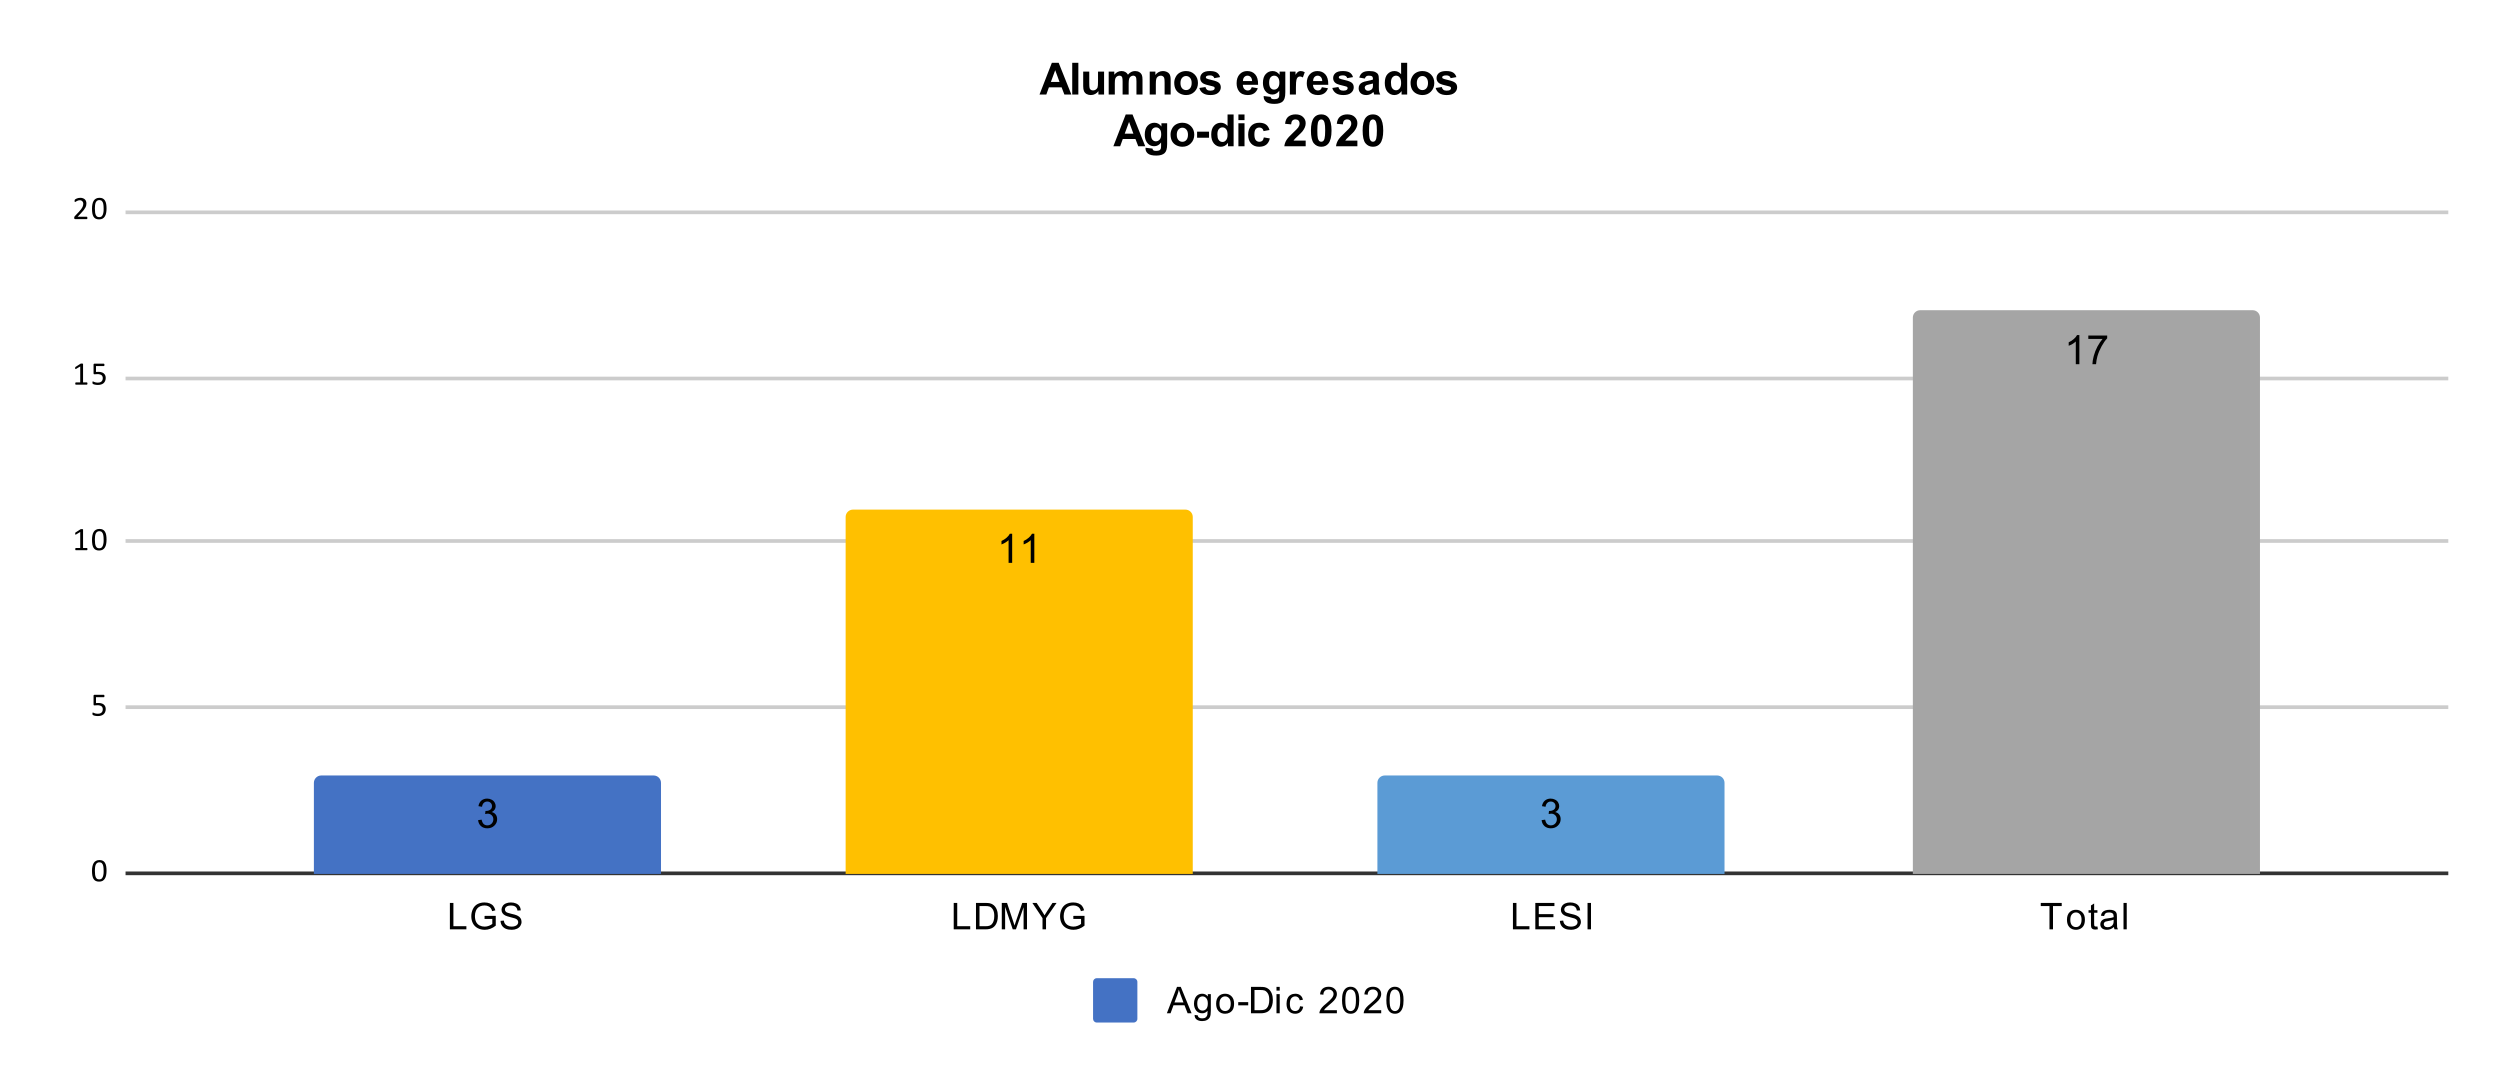<svg version="1.1" viewBox="0.0 0.0 677.0 292.0" fill="none" stroke="none" stroke-linecap="square" stroke-miterlimit="10" width="677" height="292" xmlns:xlink="http://www.w3.org/1999/xlink" xmlns="http://www.w3.org/2000/svg"><path fill="#ffffff" d="M0 0L677.0 0L677.0 292.0L0 292.0L0 0Z" fill-rule="nonzero"/><path stroke="#333333" stroke-width="1.0" stroke-linecap="butt" d="M34.5 236.5L662.5 236.5" fill-rule="nonzero"/><path stroke="#cccccc" stroke-width="1.0" stroke-linecap="butt" d="M34.5 191.5L662.5 191.5" fill-rule="nonzero"/><path stroke="#cccccc" stroke-width="1.0" stroke-linecap="butt" d="M34.5 146.5L662.5 146.5" fill-rule="nonzero"/><path stroke="#cccccc" stroke-width="1.0" stroke-linecap="butt" d="M34.5 102.5L662.5 102.5" fill-rule="nonzero"/><path stroke="#cccccc" stroke-width="1.0" stroke-linecap="butt" d="M34.5 57.5L662.5 57.5" fill-rule="nonzero"/><clipPath id="id_0"><path d="M34.1 57.333L662.4 57.333L662.4 236.667L34.1 236.667L34.1 57.333Z" clip-rule="nonzero"/></clipPath><path stroke="#000000" stroke-width="2.0" stroke-linecap="butt" stroke-opacity="0.0" clip-path="url(#id_0)" d="M179.0 237.0L85.0 237.0L85.0 212.0C85.0 210.895 85.895 210.0 87.0 210.0L177.0 210.0C178.105 210.0 179.0 210.895 179.0 212.0Z" fill-rule="nonzero"/><path fill="#4472c4" clip-path="url(#id_0)" d="M179.0 237.0L85.0 237.0L85.0 212.0C85.0 210.895 85.895 210.0 87.0 210.0L177.0 210.0C178.105 210.0 179.0 210.895 179.0 212.0Z" fill-rule="nonzero"/><path stroke="#000000" stroke-width="2.0" stroke-linecap="butt" stroke-opacity="0.0" clip-path="url(#id_0)" d="M323.0 237.0L229.0 237.0L229.0 140.0C229.0 138.895 229.895 138.0 231.0 138.0L321.0 138.0C322.105 138.0 323.0 138.895 323.0 140.0Z" fill-rule="nonzero"/><path fill="#ffc000" clip-path="url(#id_0)" d="M323.0 237.0L229.0 237.0L229.0 140.0C229.0 138.895 229.895 138.0 231.0 138.0L321.0 138.0C322.105 138.0 323.0 138.895 323.0 140.0Z" fill-rule="nonzero"/><path stroke="#000000" stroke-width="2.0" stroke-linecap="butt" stroke-opacity="0.0" clip-path="url(#id_0)" d="M467.0 237.0L373.0 237.0L373.0 212.0C373.0 210.895 373.895 210.0 375.0 210.0L465.0 210.0C466.105 210.0 467.0 210.895 467.0 212.0Z" fill-rule="nonzero"/><path fill="#5b9bd5" clip-path="url(#id_0)" d="M467.0 237.0L373.0 237.0L373.0 212.0C373.0 210.895 373.895 210.0 375.0 210.0L465.0 210.0C466.105 210.0 467.0 210.895 467.0 212.0Z" fill-rule="nonzero"/><path stroke="#000000" stroke-width="2.0" stroke-linecap="butt" stroke-opacity="0.0" clip-path="url(#id_0)" d="M612.0 237.0L518.0 237.0L518.0 86.0C518.0 84.895 518.895 84.0 520.0 84.0L610.0 84.0C611.105 84.0 612.0 84.895 612.0 86.0Z" fill-rule="nonzero"/><path fill="#a5a5a5" clip-path="url(#id_0)" d="M612.0 237.0L518.0 237.0L518.0 86.0C518.0 84.895 518.895 84.0 520.0 84.0L610.0 84.0C611.105 84.0 612.0 84.895 612.0 86.0Z" fill-rule="nonzero"/><path stroke="#4472c4" stroke-width="3.0" stroke-linejoin="round" stroke-linecap="round" d="M129.469 222.089L130.422 221.964Q130.594 222.776 130.984 223.151Q131.391 223.51 131.969 223.51Q132.656 223.51 133.125 223.042Q133.594 222.557 133.594 221.87Q133.594 221.198 133.156 220.776Q132.719 220.339 132.047 220.339Q131.781 220.339 131.375 220.432L131.469 219.589Q131.578 219.604 131.625 219.604Q132.25 219.604 132.734 219.292Q133.234 218.964 133.234 218.292Q133.234 217.76 132.875 217.417Q132.516 217.057 131.953 217.057Q131.391 217.057 131.016 217.417Q130.641 217.76 130.531 218.479L129.562 218.307Q129.734 217.323 130.359 216.792Q131.0 216.26 131.922 216.26Q132.578 216.26 133.109 216.542Q133.656 216.807 133.938 217.292Q134.234 217.776 134.234 218.307Q134.234 218.823 133.953 219.245Q133.688 219.651 133.141 219.901Q133.844 220.057 134.234 220.573Q134.625 221.073 134.625 221.839Q134.625 222.87 133.859 223.589Q133.109 224.307 131.969 224.307Q130.922 224.307 130.234 223.698Q129.562 223.073 129.469 222.089Z" fill-rule="nonzero"/><path fill="#000000" d="M129.469 222.089L130.422 221.964Q130.594 222.776 130.984 223.151Q131.391 223.51 131.969 223.51Q132.656 223.51 133.125 223.042Q133.594 222.557 133.594 221.87Q133.594 221.198 133.156 220.776Q132.719 220.339 132.047 220.339Q131.781 220.339 131.375 220.432L131.469 219.589Q131.578 219.604 131.625 219.604Q132.25 219.604 132.734 219.292Q133.234 218.964 133.234 218.292Q133.234 217.76 132.875 217.417Q132.516 217.057 131.953 217.057Q131.391 217.057 131.016 217.417Q130.641 217.76 130.531 218.479L129.562 218.307Q129.734 217.323 130.359 216.792Q131.0 216.26 131.922 216.26Q132.578 216.26 133.109 216.542Q133.656 216.807 133.938 217.292Q134.234 217.776 134.234 218.307Q134.234 218.823 133.953 219.245Q133.688 219.651 133.141 219.901Q133.844 220.057 134.234 220.573Q134.625 221.073 134.625 221.839Q134.625 222.87 133.859 223.589Q133.109 224.307 131.969 224.307Q130.922 224.307 130.234 223.698Q129.562 223.073 129.469 222.089Z" fill-rule="nonzero"/><path stroke="#ffc000" stroke-width="3.0" stroke-linejoin="round" stroke-linecap="round" d="M274.094 152.433L273.125 152.433L273.125 146.277Q272.781 146.605 272.219 146.949Q271.656 147.277 271.203 147.433L271.203 146.496Q272.016 146.121 272.609 145.59Q273.219 145.043 273.469 144.527L274.094 144.527L274.094 152.433ZM280.094 152.433L279.125 152.433L279.125 146.277Q278.781 146.605 278.219 146.949Q277.656 147.277 277.203 147.433L277.203 146.496Q278.016 146.121 278.609 145.59Q279.219 145.043 279.469 144.527L280.094 144.527L280.094 152.433Z" fill-rule="nonzero"/><path fill="#000000" d="M274.094 152.433L273.125 152.433L273.125 146.277Q272.781 146.605 272.219 146.949Q271.656 147.277 271.203 147.433L271.203 146.496Q272.016 146.121 272.609 145.59Q273.219 145.043 273.469 144.527L274.094 144.527L274.094 152.433ZM280.094 152.433L279.125 152.433L279.125 146.277Q278.781 146.605 278.219 146.949Q277.656 147.277 277.203 147.433L277.203 146.496Q278.016 146.121 278.609 145.59Q279.219 145.043 279.469 144.527L280.094 144.527L280.094 152.433Z" fill-rule="nonzero"/><path stroke="#5b9bd5" stroke-width="3.0" stroke-linejoin="round" stroke-linecap="round" d="M417.469 222.089L418.422 221.964Q418.594 222.776 418.984 223.151Q419.391 223.51 419.969 223.51Q420.656 223.51 421.125 223.042Q421.594 222.557 421.594 221.87Q421.594 221.198 421.156 220.776Q420.719 220.339 420.047 220.339Q419.781 220.339 419.375 220.432L419.469 219.589Q419.578 219.604 419.625 219.604Q420.25 219.604 420.734 219.292Q421.234 218.964 421.234 218.292Q421.234 217.76 420.875 217.417Q420.516 217.057 419.953 217.057Q419.391 217.057 419.016 217.417Q418.641 217.76 418.531 218.479L417.562 218.307Q417.734 217.323 418.359 216.792Q419.0 216.26 419.922 216.26Q420.578 216.26 421.109 216.542Q421.656 216.807 421.938 217.292Q422.234 217.776 422.234 218.307Q422.234 218.823 421.953 219.245Q421.688 219.651 421.141 219.901Q421.844 220.057 422.234 220.573Q422.625 221.073 422.625 221.839Q422.625 222.87 421.859 223.589Q421.109 224.307 419.969 224.307Q418.922 224.307 418.234 223.698Q417.562 223.073 417.469 222.089Z" fill-rule="nonzero"/><path fill="#000000" d="M417.469 222.089L418.422 221.964Q418.594 222.776 418.984 223.151Q419.391 223.51 419.969 223.51Q420.656 223.51 421.125 223.042Q421.594 222.557 421.594 221.87Q421.594 221.198 421.156 220.776Q420.719 220.339 420.047 220.339Q419.781 220.339 419.375 220.432L419.469 219.589Q419.578 219.604 419.625 219.604Q420.25 219.604 420.734 219.292Q421.234 218.964 421.234 218.292Q421.234 217.76 420.875 217.417Q420.516 217.057 419.953 217.057Q419.391 217.057 419.016 217.417Q418.641 217.76 418.531 218.479L417.562 218.307Q417.734 217.323 418.359 216.792Q419.0 216.26 419.922 216.26Q420.578 216.26 421.109 216.542Q421.656 216.807 421.938 217.292Q422.234 217.776 422.234 218.307Q422.234 218.823 421.953 219.245Q421.688 219.651 421.141 219.901Q421.844 220.057 422.234 220.573Q422.625 221.073 422.625 221.839Q422.625 222.87 421.859 223.589Q421.109 224.307 419.969 224.307Q418.922 224.307 418.234 223.698Q417.562 223.073 417.469 222.089Z" fill-rule="nonzero"/><path stroke="#a5a5a5" stroke-width="3.0" stroke-linejoin="round" stroke-linecap="round" d="M563.094 98.633L562.125 98.633L562.125 92.477Q561.781 92.805 561.219 93.149Q560.656 93.477 560.203 93.633L560.203 92.696Q561.016 92.321 561.609 91.79Q562.219 91.243 562.469 90.727L563.094 90.727L563.094 98.633ZM565.516 91.79L565.516 90.868L570.625 90.868L570.625 91.618Q569.859 92.415 569.125 93.743Q568.391 95.071 567.984 96.461Q567.703 97.461 567.609 98.633L566.625 98.633Q566.641 97.711 566.984 96.399Q567.344 95.071 567.984 93.852Q568.641 92.633 569.375 91.79L565.516 91.79Z" fill-rule="nonzero"/><path fill="#000000" d="M563.094 98.633L562.125 98.633L562.125 92.477Q561.781 92.805 561.219 93.149Q560.656 93.477 560.203 93.633L560.203 92.696Q561.016 92.321 561.609 91.79Q562.219 91.243 562.469 90.727L563.094 90.727L563.094 98.633ZM565.516 91.79L565.516 90.868L570.625 90.868L570.625 91.618Q569.859 92.415 569.125 93.743Q568.391 95.071 567.984 96.461Q567.703 97.461 567.609 98.633L566.625 98.633Q566.641 97.711 566.984 96.399Q567.344 95.071 567.984 93.852Q568.641 92.633 569.375 91.79L565.516 91.79Z" fill-rule="nonzero"/><path fill="#000000" d="M28.85 235.807Q28.85 236.464 28.741 237.01Q28.647 237.542 28.397 237.932Q28.163 238.323 27.772 238.542Q27.397 238.745 26.819 238.745Q26.288 238.745 25.913 238.557Q25.553 238.37 25.319 237.995Q25.1 237.62 25.006 237.089Q24.913 236.542 24.913 235.839Q24.913 235.182 25.022 234.651Q25.131 234.104 25.366 233.714Q25.6 233.323 25.991 233.12Q26.381 232.901 26.944 232.901Q27.475 232.901 27.834 233.089Q28.209 233.276 28.428 233.651Q28.663 234.026 28.756 234.573Q28.85 235.104 28.85 235.807ZM28.069 235.87Q28.069 235.432 28.038 235.104Q28.022 234.76 27.959 234.51Q27.897 234.245 27.803 234.057Q27.709 233.87 27.569 233.745Q27.444 233.62 27.272 233.573Q27.1 233.51 26.897 233.51Q26.522 233.51 26.288 233.698Q26.053 233.87 25.913 234.182Q25.788 234.479 25.741 234.901Q25.694 235.307 25.694 235.776Q25.694 236.417 25.756 236.87Q25.819 237.307 25.959 237.589Q26.1 237.87 26.319 238.01Q26.553 238.135 26.866 238.135Q27.116 238.135 27.303 238.057Q27.491 237.979 27.616 237.839Q27.756 237.682 27.834 237.479Q27.928 237.26 27.975 237.01Q28.038 236.76 28.053 236.479Q28.069 236.182 28.069 235.87Z" fill-rule="nonzero"/><path fill="#000000" d="M28.631 192.005Q28.631 192.458 28.475 192.818Q28.334 193.177 28.053 193.427Q27.772 193.661 27.381 193.786Q26.991 193.911 26.506 193.911Q26.241 193.911 26.006 193.88Q25.772 193.849 25.584 193.802Q25.397 193.74 25.272 193.693Q25.163 193.63 25.131 193.599Q25.1 193.568 25.084 193.536Q25.069 193.505 25.053 193.474Q25.053 193.443 25.038 193.38Q25.038 193.318 25.038 193.24Q25.038 193.177 25.038 193.115Q25.053 193.052 25.069 193.021Q25.1 192.974 25.116 192.958Q25.147 192.943 25.178 192.943Q25.209 192.943 25.303 193.005Q25.397 193.052 25.553 193.115Q25.709 193.177 25.944 193.24Q26.178 193.286 26.491 193.286Q26.788 193.286 27.022 193.224Q27.272 193.146 27.444 193.005Q27.631 192.849 27.725 192.63Q27.834 192.396 27.834 192.068Q27.834 191.802 27.741 191.599Q27.663 191.38 27.475 191.255Q27.303 191.115 27.022 191.052Q26.756 190.974 26.381 190.974Q26.116 190.974 25.913 191.005Q25.725 191.021 25.569 191.021Q25.444 191.021 25.381 190.974Q25.334 190.911 25.334 190.755L25.334 188.427Q25.334 188.286 25.397 188.224Q25.475 188.146 25.6 188.146L28.116 188.146Q28.147 188.146 28.178 188.177Q28.209 188.193 28.225 188.24Q28.256 188.271 28.272 188.333Q28.288 188.396 28.288 188.474Q28.288 188.63 28.241 188.724Q28.194 188.802 28.116 188.802L25.991 188.802L25.991 190.396Q26.147 190.38 26.303 190.38Q26.475 190.365 26.678 190.365Q27.163 190.365 27.522 190.49Q27.897 190.599 28.131 190.818Q28.381 191.036 28.506 191.333Q28.631 191.63 28.631 192.005Z" fill-rule="nonzero"/><path fill="#000000" d="M23.678 148.703Q23.678 148.781 23.663 148.844Q23.647 148.906 23.616 148.938Q23.6 148.969 23.569 148.984Q23.553 149.0 23.522 149.0L20.538 149.0Q20.522 149.0 20.491 148.984Q20.459 148.969 20.428 148.938Q20.413 148.906 20.397 148.844Q20.381 148.781 20.381 148.703Q20.381 148.625 20.397 148.562Q20.413 148.5 20.428 148.469Q20.459 148.438 20.475 148.422Q20.506 148.391 20.538 148.391L21.725 148.391L21.725 144.062L20.631 144.719Q20.553 144.766 20.491 144.781Q20.444 144.781 20.413 144.766Q20.381 144.734 20.366 144.672Q20.366 144.594 20.366 144.5Q20.366 144.422 20.366 144.375Q20.381 144.312 20.381 144.281Q20.397 144.25 20.428 144.219Q20.459 144.188 20.491 144.172L21.803 143.328Q21.819 143.312 21.834 143.312Q21.866 143.297 21.897 143.297Q21.944 143.281 21.991 143.281Q22.053 143.281 22.131 143.281Q22.241 143.281 22.303 143.297Q22.381 143.297 22.413 143.312Q22.459 143.328 22.475 143.359Q22.491 143.375 22.491 143.391L22.491 148.391L23.522 148.391Q23.553 148.391 23.584 148.422Q23.616 148.438 23.631 148.469Q23.647 148.5 23.663 148.562Q23.678 148.625 23.678 148.703ZM28.85 146.141Q28.85 146.797 28.741 147.344Q28.647 147.875 28.397 148.266Q28.163 148.656 27.772 148.875Q27.397 149.078 26.819 149.078Q26.288 149.078 25.913 148.891Q25.553 148.703 25.319 148.328Q25.1 147.953 25.006 147.422Q24.913 146.875 24.913 146.172Q24.913 145.516 25.022 144.984Q25.131 144.438 25.366 144.047Q25.6 143.656 25.991 143.453Q26.381 143.234 26.944 143.234Q27.475 143.234 27.834 143.422Q28.209 143.609 28.428 143.984Q28.663 144.359 28.756 144.906Q28.85 145.438 28.85 146.141ZM28.069 146.203Q28.069 145.766 28.038 145.438Q28.022 145.094 27.959 144.844Q27.897 144.578 27.803 144.391Q27.709 144.203 27.569 144.078Q27.444 143.953 27.272 143.906Q27.1 143.844 26.897 143.844Q26.522 143.844 26.288 144.031Q26.053 144.203 25.913 144.516Q25.788 144.812 25.741 145.234Q25.694 145.641 25.694 146.109Q25.694 146.75 25.756 147.203Q25.819 147.641 25.959 147.922Q26.1 148.203 26.319 148.344Q26.553 148.469 26.866 148.469Q27.116 148.469 27.303 148.391Q27.491 148.312 27.616 148.172Q27.756 148.016 27.834 147.812Q27.928 147.594 27.975 147.344Q28.038 147.094 28.053 146.812Q28.069 146.516 28.069 146.203Z" fill-rule="nonzero"/><path fill="#000000" d="M23.678 103.87Q23.678 103.948 23.663 104.01Q23.647 104.073 23.616 104.104Q23.6 104.135 23.569 104.151Q23.553 104.167 23.522 104.167L20.538 104.167Q20.522 104.167 20.491 104.151Q20.459 104.135 20.428 104.104Q20.413 104.073 20.397 104.01Q20.381 103.948 20.381 103.87Q20.381 103.792 20.397 103.729Q20.413 103.667 20.428 103.635Q20.459 103.604 20.475 103.589Q20.506 103.557 20.538 103.557L21.725 103.557L21.725 99.229L20.631 99.885Q20.553 99.932 20.491 99.948Q20.444 99.948 20.413 99.932Q20.381 99.901 20.366 99.839Q20.366 99.76 20.366 99.667Q20.366 99.589 20.366 99.542Q20.381 99.479 20.381 99.448Q20.397 99.417 20.428 99.385Q20.459 99.354 20.491 99.339L21.803 98.495Q21.819 98.479 21.834 98.479Q21.866 98.464 21.897 98.464Q21.944 98.448 21.991 98.448Q22.053 98.448 22.131 98.448Q22.241 98.448 22.303 98.464Q22.381 98.464 22.413 98.479Q22.459 98.495 22.475 98.526Q22.491 98.542 22.491 98.557L22.491 103.557L23.522 103.557Q23.553 103.557 23.584 103.589Q23.616 103.604 23.631 103.635Q23.647 103.667 23.663 103.729Q23.678 103.792 23.678 103.87ZM28.631 102.339Q28.631 102.792 28.475 103.151Q28.334 103.51 28.053 103.76Q27.772 103.995 27.381 104.12Q26.991 104.245 26.506 104.245Q26.241 104.245 26.006 104.214Q25.772 104.182 25.584 104.135Q25.397 104.073 25.272 104.026Q25.163 103.964 25.131 103.932Q25.1 103.901 25.084 103.87Q25.069 103.839 25.053 103.807Q25.053 103.776 25.038 103.714Q25.038 103.651 25.038 103.573Q25.038 103.51 25.038 103.448Q25.053 103.385 25.069 103.354Q25.1 103.307 25.116 103.292Q25.147 103.276 25.178 103.276Q25.209 103.276 25.303 103.339Q25.397 103.385 25.553 103.448Q25.709 103.51 25.944 103.573Q26.178 103.62 26.491 103.62Q26.788 103.62 27.022 103.557Q27.272 103.479 27.444 103.339Q27.631 103.182 27.725 102.964Q27.834 102.729 27.834 102.401Q27.834 102.135 27.741 101.932Q27.663 101.714 27.475 101.589Q27.303 101.448 27.022 101.385Q26.756 101.307 26.381 101.307Q26.116 101.307 25.913 101.339Q25.725 101.354 25.569 101.354Q25.444 101.354 25.381 101.307Q25.334 101.245 25.334 101.089L25.334 98.76Q25.334 98.62 25.397 98.557Q25.475 98.479 25.6 98.479L28.116 98.479Q28.147 98.479 28.178 98.51Q28.209 98.526 28.225 98.573Q28.256 98.604 28.272 98.667Q28.288 98.729 28.288 98.807Q28.288 98.964 28.241 99.057Q28.194 99.135 28.116 99.135L25.991 99.135L25.991 100.729Q26.147 100.714 26.303 100.714Q26.475 100.698 26.678 100.698Q27.163 100.698 27.522 100.823Q27.897 100.932 28.131 101.151Q28.381 101.37 28.506 101.667Q28.631 101.964 28.631 102.339Z" fill-rule="nonzero"/><path fill="#000000" d="M23.663 59.005Q23.663 59.083 23.647 59.146Q23.631 59.208 23.616 59.255Q23.6 59.286 23.569 59.318Q23.538 59.333 23.491 59.333L20.35 59.333Q20.288 59.333 20.241 59.318Q20.194 59.302 20.163 59.271Q20.131 59.24 20.116 59.177Q20.1 59.099 20.1 59.005Q20.1 58.911 20.1 58.849Q20.116 58.786 20.131 58.74Q20.163 58.677 20.194 58.63Q20.225 58.583 20.272 58.521L21.381 57.349Q21.756 56.958 21.991 56.63Q22.225 56.302 22.35 56.052Q22.475 55.786 22.506 55.568Q22.553 55.349 22.553 55.161Q22.553 54.974 22.491 54.802Q22.428 54.63 22.303 54.505Q22.194 54.38 22.022 54.302Q21.85 54.224 21.616 54.224Q21.35 54.224 21.131 54.302Q20.928 54.38 20.756 54.474Q20.6 54.552 20.491 54.63Q20.381 54.708 20.334 54.708Q20.303 54.708 20.272 54.693Q20.256 54.677 20.241 54.646Q20.225 54.599 20.209 54.536Q20.209 54.458 20.209 54.365Q20.209 54.302 20.209 54.255Q20.209 54.208 20.225 54.177Q20.241 54.13 20.256 54.099Q20.272 54.068 20.319 54.021Q20.381 53.974 20.506 53.896Q20.631 53.818 20.819 53.74Q21.022 53.661 21.256 53.615Q21.506 53.568 21.756 53.568Q22.178 53.568 22.475 53.693Q22.788 53.802 22.991 54.005Q23.194 54.193 23.288 54.474Q23.397 54.74 23.397 55.036Q23.397 55.318 23.35 55.583Q23.303 55.849 23.147 56.161Q22.991 56.474 22.694 56.865Q22.397 57.255 21.913 57.755L21.022 58.693L23.491 58.693Q23.522 58.693 23.553 58.708Q23.584 58.724 23.6 58.771Q23.631 58.818 23.647 58.88Q23.663 58.927 23.663 59.005ZM28.85 56.474Q28.85 57.13 28.741 57.677Q28.647 58.208 28.397 58.599Q28.163 58.99 27.772 59.208Q27.397 59.411 26.819 59.411Q26.288 59.411 25.913 59.224Q25.553 59.036 25.319 58.661Q25.1 58.286 25.006 57.755Q24.913 57.208 24.913 56.505Q24.913 55.849 25.022 55.318Q25.131 54.771 25.366 54.38Q25.6 53.99 25.991 53.786Q26.381 53.568 26.944 53.568Q27.475 53.568 27.834 53.755Q28.209 53.943 28.428 54.318Q28.663 54.693 28.756 55.24Q28.85 55.771 28.85 56.474ZM28.069 56.536Q28.069 56.099 28.038 55.771Q28.022 55.427 27.959 55.177Q27.897 54.911 27.803 54.724Q27.709 54.536 27.569 54.411Q27.444 54.286 27.272 54.24Q27.1 54.177 26.897 54.177Q26.522 54.177 26.288 54.365Q26.053 54.536 25.913 54.849Q25.788 55.146 25.741 55.568Q25.694 55.974 25.694 56.443Q25.694 57.083 25.756 57.536Q25.819 57.974 25.959 58.255Q26.1 58.536 26.319 58.677Q26.553 58.802 26.866 58.802Q27.116 58.802 27.303 58.724Q27.491 58.646 27.616 58.505Q27.756 58.349 27.834 58.146Q27.928 57.927 27.975 57.677Q28.038 57.427 28.053 57.146Q28.069 56.849 28.069 56.536Z" fill-rule="nonzero"/><path fill="#000000" d="M121.829 251.667L121.829 244.51L122.782 244.51L122.782 250.823L126.298 250.823L126.298 251.667L121.829 251.667ZM131.22 248.854L131.22 248.026L134.251 248.01L134.251 250.667Q133.548 251.229 132.798 251.51Q132.064 251.792 131.282 251.792Q130.235 251.792 129.36 251.339Q128.501 250.885 128.064 250.042Q127.626 249.182 127.626 248.12Q127.626 247.073 128.064 246.167Q128.501 245.26 129.314 244.823Q130.142 244.385 131.204 244.385Q131.985 244.385 132.61 244.635Q133.235 244.885 133.595 245.339Q133.954 245.792 134.142 246.51L133.282 246.745Q133.126 246.198 132.876 245.885Q132.642 245.573 132.189 245.385Q131.751 245.198 131.22 245.198Q130.564 245.198 130.095 245.401Q129.626 245.589 129.329 245.917Q129.032 246.229 128.876 246.62Q128.61 247.292 128.61 248.057Q128.61 249.026 128.939 249.667Q129.267 250.307 129.892 250.62Q130.517 250.932 131.235 250.932Q131.845 250.932 132.423 250.698Q133.017 250.464 133.314 250.198L133.314 248.854L131.22 248.854ZM135.548 249.37L136.439 249.292Q136.501 249.823 136.735 250.167Q136.97 250.51 137.454 250.729Q137.939 250.932 138.548 250.932Q139.095 250.932 139.501 250.776Q139.923 250.62 140.126 250.339Q140.329 250.057 140.329 249.729Q140.329 249.385 140.126 249.135Q139.939 248.885 139.485 248.714Q139.204 248.604 138.22 248.37Q137.235 248.12 136.829 247.917Q136.314 247.651 136.064 247.26Q135.814 246.854 135.814 246.354Q135.814 245.823 136.126 245.354Q136.439 244.87 137.017 244.635Q137.61 244.385 138.345 244.385Q139.126 244.385 139.735 244.651Q140.345 244.901 140.673 245.401Q141.001 245.901 141.032 246.526L140.126 246.589Q140.048 245.917 139.626 245.573Q139.204 245.214 138.376 245.214Q137.517 245.214 137.126 245.542Q136.735 245.854 136.735 246.292Q136.735 246.682 137.017 246.932Q137.282 247.182 138.439 247.448Q139.595 247.698 140.017 247.901Q140.642 248.182 140.939 248.635Q141.235 249.073 141.235 249.651Q141.235 250.214 140.907 250.729Q140.595 251.229 139.97 251.51Q139.36 251.792 138.595 251.792Q137.626 251.792 136.97 251.51Q136.314 251.229 135.939 250.667Q135.564 250.089 135.548 249.37Z" fill-rule="nonzero"/><path fill="#000000" d="M258.266 251.667L258.266 244.51L259.219 244.51L259.219 250.823L262.735 250.823L262.735 251.667L258.266 251.667ZM264.297 251.667L264.297 244.51L266.766 244.51Q267.61 244.51 268.047 244.604Q268.657 244.745 269.094 245.12Q269.657 245.604 269.938 246.354Q270.219 247.089 270.219 248.042Q270.219 248.87 270.032 249.495Q269.844 250.12 269.547 250.542Q269.25 250.948 268.891 251.182Q268.532 251.417 268.032 251.542Q267.532 251.667 266.891 251.667L264.297 251.667ZM265.25 250.823L266.782 250.823Q267.485 250.823 267.891 250.698Q268.297 250.557 268.532 250.323Q268.875 249.979 269.063 249.417Q269.25 248.839 269.25 248.026Q269.25 246.917 268.875 246.307Q268.5 245.698 267.985 245.495Q267.594 245.354 266.75 245.354L265.25 245.354L265.25 250.823ZM271.282 251.667L271.282 244.51L272.704 244.51L274.391 249.573Q274.625 250.292 274.735 250.635Q274.86 250.245 275.11 249.495L276.829 244.51L278.11 244.51L278.11 251.667L277.188 251.667L277.188 245.682L275.11 251.667L274.25 251.667L272.188 245.573L272.188 251.667L271.282 251.667ZM282.313 251.667L282.313 248.635L279.563 244.51L280.719 244.51L282.125 246.667Q282.516 247.276 282.86 247.87Q283.172 247.323 283.641 246.62L285.016 244.51L286.125 244.51L283.266 248.635L283.266 251.667L282.313 251.667ZM290.657 248.854L290.657 248.026L293.688 248.01L293.688 250.667Q292.985 251.229 292.235 251.51Q291.5 251.792 290.719 251.792Q289.672 251.792 288.797 251.339Q287.938 250.885 287.5 250.042Q287.063 249.182 287.063 248.12Q287.063 247.073 287.5 246.167Q287.938 245.26 288.75 244.823Q289.579 244.385 290.641 244.385Q291.422 244.385 292.047 244.635Q292.672 244.885 293.032 245.339Q293.391 245.792 293.579 246.51L292.719 246.745Q292.563 246.198 292.313 245.885Q292.079 245.573 291.625 245.385Q291.188 245.198 290.657 245.198Q290 245.198 289.532 245.401Q289.063 245.589 288.766 245.917Q288.469 246.229 288.313 246.62Q288.047 247.292 288.047 248.057Q288.047 249.026 288.375 249.667Q288.704 250.307 289.329 250.62Q289.954 250.932 290.672 250.932Q291.282 250.932 291.86 250.698Q292.454 250.464 292.75 250.198L292.75 248.854L290.657 248.854Z" fill-rule="nonzero"/><path fill="#000000" d="M409.703 251.667L409.703 244.51L410.656 244.51L410.656 250.823L414.171 250.823L414.171 251.667L409.703 251.667ZM415.765 251.667L415.765 244.51L420.937 244.51L420.937 245.354L416.703 245.354L416.703 247.542L420.671 247.542L420.671 248.385L416.703 248.385L416.703 250.823L421.109 250.823L421.109 251.667L415.765 251.667ZM422.421 249.37L423.312 249.292Q423.375 249.823 423.609 250.167Q423.843 250.51 424.328 250.729Q424.812 250.932 425.421 250.932Q425.968 250.932 426.375 250.776Q426.796 250.62 427 250.339Q427.203 250.057 427.203 249.729Q427.203 249.385 427 249.135Q426.812 248.885 426.359 248.714Q426.078 248.604 425.093 248.37Q424.109 248.12 423.703 247.917Q423.187 247.651 422.937 247.26Q422.687 246.854 422.687 246.354Q422.687 245.823 423 245.354Q423.312 244.87 423.89 244.635Q424.484 244.385 425.218 244.385Q426 244.385 426.609 244.651Q427.218 244.901 427.546 245.401Q427.875 245.901 427.906 246.526L427 246.589Q426.921 245.917 426.5 245.573Q426.078 245.214 425.25 245.214Q424.39 245.214 424 245.542Q423.609 245.854 423.609 246.292Q423.609 246.682 423.89 246.932Q424.156 247.182 425.312 247.448Q426.468 247.698 426.89 247.901Q427.515 248.182 427.812 248.635Q428.109 249.073 428.109 249.651Q428.109 250.214 427.781 250.729Q427.468 251.229 426.843 251.51Q426.234 251.792 425.468 251.792Q424.5 251.792 423.843 251.51Q423.187 251.229 422.812 250.667Q422.437 250.089 422.421 249.37ZM429.906 251.667L429.906 244.51L430.843 244.51L430.843 251.667L429.906 251.667Z" fill-rule="nonzero"/><path fill="#000000" d="M554.999 251.667L554.999 245.354L552.639 245.354L552.639 244.51L558.311 244.51L558.311 245.354L555.952 245.354L555.952 251.667L554.999 251.667ZM559.733 249.073Q559.733 247.635 560.546 246.932Q561.202 246.37 562.171 246.37Q563.233 246.37 563.905 247.073Q564.593 247.76 564.593 248.995Q564.593 249.995 564.296 250.573Q563.999 251.151 563.421 251.479Q562.843 251.792 562.171 251.792Q561.077 251.792 560.405 251.089Q559.733 250.385 559.733 249.073ZM560.639 249.073Q560.639 250.073 561.077 250.573Q561.514 251.057 562.171 251.057Q562.827 251.057 563.249 250.557Q563.686 250.057 563.686 249.042Q563.686 248.089 563.249 247.589Q562.811 247.089 562.171 247.089Q561.514 247.089 561.077 247.589Q560.639 248.073 560.639 249.073ZM567.983 250.885L568.108 251.651Q567.733 251.729 567.452 251.729Q566.968 251.729 566.702 251.589Q566.436 251.432 566.327 251.182Q566.233 250.932 566.233 250.151L566.233 247.167L565.577 247.167L565.577 246.479L566.233 246.479L566.233 245.198L567.093 244.667L567.093 246.479L567.983 246.479L567.983 247.167L567.093 247.167L567.093 250.198Q567.093 250.573 567.139 250.682Q567.186 250.792 567.296 250.854Q567.405 250.917 567.593 250.917Q567.749 250.917 567.983 250.885ZM572.452 251.026Q571.968 251.448 571.514 251.62Q571.061 251.792 570.546 251.792Q569.686 251.792 569.218 251.37Q568.764 250.948 568.764 250.292Q568.764 249.917 568.936 249.604Q569.108 249.292 569.389 249.104Q569.671 248.901 570.03 248.807Q570.28 248.745 570.811 248.682Q571.874 248.557 572.374 248.37Q572.374 248.198 572.374 248.151Q572.374 247.604 572.124 247.385Q571.796 247.089 571.124 247.089Q570.514 247.089 570.218 247.307Q569.921 247.526 569.78 248.073L568.921 247.964Q569.03 247.401 569.296 247.073Q569.577 246.729 570.077 246.557Q570.593 246.37 571.264 246.37Q571.921 246.37 572.327 246.526Q572.749 246.682 572.936 246.917Q573.139 247.151 573.218 247.51Q573.264 247.729 573.264 248.323L573.264 249.495Q573.264 250.714 573.311 251.042Q573.374 251.37 573.546 251.667L572.624 251.667Q572.483 251.385 572.452 251.026ZM572.374 249.057Q571.889 249.26 570.936 249.401Q570.405 249.479 570.171 249.573Q569.952 249.667 569.827 249.854Q569.702 250.042 569.702 250.276Q569.702 250.62 569.968 250.854Q570.233 251.089 570.749 251.089Q571.264 251.089 571.655 250.87Q572.046 250.651 572.233 250.26Q572.374 249.964 572.374 249.385L572.374 249.057ZM575.046 251.667L575.046 244.51L575.921 244.51L575.921 251.667L575.046 251.667Z" fill-rule="nonzero"/><path fill="#4472c4" d="M296.0 265.9C296.0 265.348 296.448 264.9 297.0 264.9L307.0 264.9C307.552 264.9 308.0 265.348 308.0 265.9L308.0 275.9C308.0 276.452 307.552 276.9 307.0 276.9L297.0 276.9C296.448 276.9 296.0 276.452 296.0 275.9Z" fill-rule="nonzero"/><path fill="#000000" d="M315.984 274.4L318.734 267.244L319.75 267.244L322.688 274.4L321.609 274.4L320.766 272.228L317.781 272.228L316.984 274.4L315.984 274.4ZM318.047 271.462L320.484 271.462L319.734 269.478Q319.391 268.572 319.219 267.994Q319.094 268.681 318.844 269.353L318.047 271.462ZM323.5 274.837L324.359 274.962Q324.406 275.353 324.656 275.541Q324.984 275.775 325.547 275.775Q326.156 275.775 326.484 275.525Q326.812 275.291 326.938 274.853Q327.0 274.587 327.0 273.728Q326.422 274.4 325.562 274.4Q324.5 274.4 323.906 273.634Q323.328 272.853 323.328 271.775Q323.328 271.041 323.594 270.416Q323.859 269.775 324.359 269.447Q324.875 269.103 325.562 269.103Q326.484 269.103 327.078 269.837L327.078 269.212L327.891 269.212L327.891 273.697Q327.891 274.916 327.641 275.416Q327.406 275.916 326.859 276.212Q326.328 276.509 325.547 276.509Q324.625 276.509 324.047 276.087Q323.484 275.666 323.5 274.837ZM324.219 271.712Q324.219 272.728 324.625 273.197Q325.031 273.666 325.641 273.666Q326.25 273.666 326.656 273.212Q327.078 272.744 327.078 271.744Q327.078 270.791 326.656 270.306Q326.234 269.822 325.625 269.822Q325.047 269.822 324.625 270.306Q324.219 270.775 324.219 271.712ZM329.328 271.806Q329.328 270.369 330.141 269.666Q330.797 269.103 331.766 269.103Q332.828 269.103 333.5 269.806Q334.188 270.494 334.188 271.728Q334.188 272.728 333.891 273.306Q333.594 273.884 333.016 274.212Q332.438 274.525 331.766 274.525Q330.672 274.525 330.0 273.822Q329.328 273.119 329.328 271.806ZM330.234 271.806Q330.234 272.806 330.672 273.306Q331.109 273.791 331.766 273.791Q332.422 273.791 332.844 273.291Q333.281 272.791 333.281 271.775Q333.281 270.822 332.844 270.322Q332.406 269.822 331.766 269.822Q331.109 269.822 330.672 270.322Q330.234 270.806 330.234 271.806ZM335.312 272.244L335.312 271.369L338.016 271.369L338.016 272.244L335.312 272.244ZM338.766 274.4L338.766 267.244L341.234 267.244Q342.078 267.244 342.516 267.337Q343.125 267.478 343.562 267.853Q344.125 268.337 344.406 269.087Q344.688 269.822 344.688 270.775Q344.688 271.603 344.5 272.228Q344.312 272.853 344.016 273.275Q343.719 273.681 343.359 273.916Q343.0 274.15 342.5 274.275Q342.0 274.4 341.359 274.4L338.766 274.4ZM339.719 273.556L341.25 273.556Q341.953 273.556 342.359 273.431Q342.766 273.291 343.0 273.056Q343.344 272.712 343.531 272.15Q343.719 271.572 343.719 270.759Q343.719 269.65 343.344 269.041Q342.969 268.431 342.453 268.228Q342.062 268.087 341.219 268.087L339.719 268.087L339.719 273.556ZM345.672 268.259L345.672 267.244L346.547 267.244L346.547 268.259L345.672 268.259ZM345.672 274.4L345.672 269.212L346.547 269.212L346.547 274.4L345.672 274.4ZM352.047 272.494L352.906 272.619Q352.766 273.509 352.172 274.025Q351.594 274.525 350.75 274.525Q349.688 274.525 349.031 273.822Q348.391 273.119 348.391 271.822Q348.391 270.994 348.672 270.369Q348.953 269.728 349.516 269.416Q350.078 269.103 350.75 269.103Q351.594 269.103 352.125 269.525Q352.672 269.947 352.828 270.744L351.969 270.869Q351.844 270.353 351.531 270.087Q351.234 269.822 350.781 269.822Q350.125 269.822 349.703 270.306Q349.297 270.775 349.297 271.806Q349.297 272.853 349.688 273.322Q350.094 273.791 350.734 273.791Q351.25 273.791 351.594 273.478Q351.953 273.166 352.047 272.494ZM362.031 273.556L362.031 274.4L357.297 274.4Q357.297 274.087 357.406 273.791Q357.594 273.306 357.984 272.837Q358.375 272.369 359.141 271.759Q360.297 270.791 360.703 270.244Q361.125 269.681 361.125 269.181Q361.125 268.65 360.75 268.306Q360.375 267.947 359.781 267.947Q359.141 267.947 358.75 268.322Q358.375 268.697 358.375 269.369L357.469 269.275Q357.562 268.275 358.156 267.744Q358.766 267.212 359.797 267.212Q360.828 267.212 361.422 267.791Q362.031 268.353 362.031 269.197Q362.031 269.634 361.844 270.056Q361.672 270.462 361.266 270.931Q360.859 271.384 359.906 272.181Q359.125 272.837 358.891 273.087Q358.672 273.322 358.531 273.556L362.031 273.556ZM363.422 270.869Q363.422 269.603 363.672 268.837Q363.938 268.056 364.453 267.634Q364.969 267.212 365.75 267.212Q366.328 267.212 366.75 267.447Q367.188 267.681 367.469 268.119Q367.766 268.556 367.922 269.181Q368.078 269.806 368.078 270.869Q368.078 272.134 367.812 272.916Q367.562 273.681 367.047 274.103Q366.531 274.525 365.75 274.525Q364.719 274.525 364.125 273.775Q363.422 272.884 363.422 270.869ZM364.312 270.869Q364.312 272.634 364.719 273.228Q365.141 273.806 365.75 273.806Q366.359 273.806 366.766 273.228Q367.188 272.634 367.188 270.869Q367.188 269.103 366.766 268.525Q366.359 267.947 365.734 267.947Q365.141 267.947 364.766 268.447Q364.312 269.103 364.312 270.869ZM374.031 273.556L374.031 274.4L369.297 274.4Q369.297 274.087 369.406 273.791Q369.594 273.306 369.984 272.837Q370.375 272.369 371.141 271.759Q372.297 270.791 372.703 270.244Q373.125 269.681 373.125 269.181Q373.125 268.65 372.75 268.306Q372.375 267.947 371.781 267.947Q371.141 267.947 370.75 268.322Q370.375 268.697 370.375 269.369L369.469 269.275Q369.562 268.275 370.156 267.744Q370.766 267.212 371.797 267.212Q372.828 267.212 373.422 267.791Q374.031 268.353 374.031 269.197Q374.031 269.634 373.844 270.056Q373.672 270.462 373.266 270.931Q372.859 271.384 371.906 272.181Q371.125 272.837 370.891 273.087Q370.672 273.322 370.531 273.556L374.031 273.556ZM375.422 270.869Q375.422 269.603 375.672 268.837Q375.938 268.056 376.453 267.634Q376.969 267.212 377.75 267.212Q378.328 267.212 378.75 267.447Q379.188 267.681 379.469 268.119Q379.766 268.556 379.922 269.181Q380.078 269.806 380.078 270.869Q380.078 272.134 379.812 272.916Q379.562 273.681 379.047 274.103Q378.531 274.525 377.75 274.525Q376.719 274.525 376.125 273.775Q375.422 272.884 375.422 270.869ZM376.312 270.869Q376.312 272.634 376.719 273.228Q377.141 273.806 377.75 273.806Q378.359 273.806 378.766 273.228Q379.188 272.634 379.188 270.869Q379.188 269.103 378.766 268.525Q378.359 267.947 377.734 267.947Q377.141 267.947 376.766 268.447Q376.312 269.103 376.312 270.869Z" fill-rule="nonzero"/><path fill="#000000" d="M290.125 25.6L288.234 25.6L287.484 23.647L284.047 23.647L283.344 25.6L281.5 25.6L284.844 17.006L286.688 17.006L290.125 25.6ZM286.922 22.194L285.75 19.006L284.578 22.194L286.922 22.194ZM290.359 25.6L290.359 17.006L292.016 17.006L292.016 25.6L290.359 25.6ZM297.453 25.6L297.453 24.663Q297.125 25.163 296.562 25.459Q296.016 25.741 295.391 25.741Q294.766 25.741 294.266 25.475Q293.766 25.194 293.547 24.694Q293.328 24.194 293.328 23.319L293.328 19.381L294.969 19.381L294.969 22.241Q294.969 23.553 295.062 23.85Q295.156 24.147 295.391 24.319Q295.641 24.491 296.0 24.491Q296.422 24.491 296.75 24.256Q297.094 24.022 297.219 23.678Q297.344 23.334 297.344 22.006L297.344 19.381L298.984 19.381L298.984 25.6L297.453 25.6ZM300.234 19.381L301.75 19.381L301.75 20.225Q302.578 19.241 303.703 19.241Q304.297 19.241 304.734 19.491Q305.172 19.725 305.453 20.225Q305.859 19.725 306.328 19.491Q306.812 19.241 307.359 19.241Q308.031 19.241 308.5 19.522Q308.984 19.788 309.219 20.334Q309.391 20.725 309.391 21.616L309.391 25.6L307.75 25.6L307.75 22.038Q307.75 21.116 307.578 20.85Q307.344 20.491 306.875 20.491Q306.531 20.491 306.219 20.709Q305.922 20.913 305.781 21.319Q305.641 21.725 305.641 22.616L305.641 25.6L304.0 25.6L304.0 22.194Q304.0 21.288 303.906 21.022Q303.828 20.756 303.641 20.631Q303.453 20.491 303.141 20.491Q302.766 20.491 302.453 20.709Q302.156 20.913 302.016 21.303Q301.891 21.678 301.891 22.569L301.891 25.6L300.234 25.6L300.234 19.381ZM317.016 25.6L315.375 25.6L315.375 22.428Q315.375 21.413 315.266 21.116Q315.172 20.819 314.922 20.663Q314.688 20.491 314.359 20.491Q313.922 20.491 313.578 20.725Q313.25 20.959 313.125 21.35Q313.0 21.741 313.0 22.788L313.0 25.6L311.344 25.6L311.344 19.381L312.875 19.381L312.875 20.288Q313.688 19.241 314.938 19.241Q315.469 19.241 315.922 19.444Q316.375 19.631 316.609 19.944Q316.844 20.241 316.922 20.631Q317.016 21.006 317.016 21.725L317.016 25.6ZM317.984 22.397Q317.984 21.584 318.391 20.819Q318.797 20.038 319.531 19.647Q320.266 19.241 321.188 19.241Q322.594 19.241 323.5 20.163Q324.406 21.069 324.406 22.475Q324.406 23.881 323.484 24.819Q322.578 25.741 321.203 25.741Q320.344 25.741 319.562 25.35Q318.797 24.959 318.391 24.225Q317.984 23.475 317.984 22.397ZM319.672 22.491Q319.672 23.413 320.109 23.913Q320.547 24.397 321.188 24.397Q321.844 24.397 322.266 23.913Q322.703 23.413 322.703 22.475Q322.703 21.569 322.266 21.084Q321.844 20.584 321.188 20.584Q320.547 20.584 320.109 21.084Q319.672 21.569 319.672 22.491ZM324.781 23.819L326.438 23.569Q326.547 24.053 326.859 24.303Q327.188 24.553 327.766 24.553Q328.406 24.553 328.719 24.319Q328.938 24.147 328.938 23.881Q328.938 23.694 328.828 23.569Q328.703 23.444 328.281 23.35Q326.281 22.913 325.75 22.553Q325.016 22.038 325.016 21.147Q325.016 20.334 325.641 19.788Q326.281 19.241 327.625 19.241Q328.906 19.241 329.531 19.663Q330.156 20.069 330.391 20.881L328.828 21.163Q328.734 20.803 328.453 20.616Q328.172 20.413 327.656 20.413Q327.016 20.413 326.734 20.6Q326.547 20.725 326.547 20.928Q326.547 21.116 326.703 21.241Q326.922 21.397 328.234 21.694Q329.562 21.991 330.078 22.428Q330.594 22.866 330.594 23.647Q330.594 24.506 329.875 25.131Q329.172 25.741 327.766 25.741Q326.5 25.741 325.75 25.225Q325.016 24.709 324.781 23.819ZM338.969 23.616L340.609 23.897Q340.297 24.803 339.609 25.272Q338.922 25.741 337.906 25.741Q336.281 25.741 335.5 24.678Q334.875 23.834 334.875 22.538Q334.875 20.991 335.688 20.116Q336.5 19.241 337.734 19.241Q339.125 19.241 339.922 20.163Q340.734 21.069 340.688 22.959L336.562 22.959Q336.594 23.694 336.969 24.1Q337.344 24.506 337.922 24.506Q338.297 24.506 338.562 24.303Q338.828 24.084 338.969 23.616ZM339.062 21.959Q339.047 21.241 338.688 20.866Q338.344 20.491 337.828 20.491Q337.297 20.491 336.938 20.881Q336.594 21.288 336.594 21.959L339.062 21.959ZM342.203 26.006L344.094 26.241Q344.141 26.569 344.312 26.694Q344.547 26.866 345.047 26.866Q345.688 26.866 346.016 26.678Q346.234 26.538 346.344 26.256Q346.422 26.053 346.422 25.506L346.422 24.584Q345.672 25.6 344.547 25.6Q343.297 25.6 342.562 24.538Q342.0 23.694 342.0 22.459Q342.0 20.881 342.75 20.069Q343.5 19.241 344.625 19.241Q345.766 19.241 346.516 20.256L346.516 19.381L348.062 19.381L348.062 24.959Q348.062 26.069 347.875 26.6Q347.703 27.147 347.375 27.459Q347.047 27.772 346.5 27.944Q345.953 28.131 345.109 28.131Q343.531 28.131 342.859 27.584Q342.203 27.038 342.203 26.209Q342.203 26.131 342.203 26.006ZM343.688 22.366Q343.688 23.35 344.062 23.819Q344.453 24.272 345.016 24.272Q345.609 24.272 346.031 23.803Q346.453 23.319 346.453 22.397Q346.453 21.428 346.047 20.959Q345.656 20.491 345.047 20.491Q344.453 20.491 344.062 20.959Q343.688 21.413 343.688 22.366ZM350.938 25.6L349.297 25.6L349.297 19.381L350.828 19.381L350.828 20.256Q351.219 19.631 351.531 19.444Q351.844 19.241 352.234 19.241Q352.797 19.241 353.328 19.553L352.812 20.975Q352.391 20.709 352.047 20.709Q351.688 20.709 351.453 20.913Q351.219 21.1 351.078 21.6Q350.938 22.084 350.938 23.678L350.938 25.6ZM357.969 23.616L359.609 23.897Q359.297 24.803 358.609 25.272Q357.922 25.741 356.906 25.741Q355.281 25.741 354.5 24.678Q353.875 23.834 353.875 22.538Q353.875 20.991 354.688 20.116Q355.5 19.241 356.734 19.241Q358.125 19.241 358.922 20.163Q359.734 21.069 359.688 22.959L355.562 22.959Q355.594 23.694 355.969 24.1Q356.344 24.506 356.922 24.506Q357.297 24.506 357.562 24.303Q357.828 24.084 357.969 23.616ZM358.062 21.959Q358.047 21.241 357.688 20.866Q357.344 20.491 356.828 20.491Q356.297 20.491 355.938 20.881Q355.594 21.288 355.594 21.959L358.062 21.959ZM360.781 23.819L362.438 23.569Q362.547 24.053 362.859 24.303Q363.188 24.553 363.766 24.553Q364.406 24.553 364.719 24.319Q364.938 24.147 364.938 23.881Q364.938 23.694 364.828 23.569Q364.703 23.444 364.281 23.35Q362.281 22.913 361.75 22.553Q361.016 22.038 361.016 21.147Q361.016 20.334 361.641 19.788Q362.281 19.241 363.625 19.241Q364.906 19.241 365.531 19.663Q366.156 20.069 366.391 20.881L364.828 21.163Q364.734 20.803 364.453 20.616Q364.172 20.413 363.656 20.413Q363.016 20.413 362.734 20.6Q362.547 20.725 362.547 20.928Q362.547 21.116 362.703 21.241Q362.922 21.397 364.234 21.694Q365.562 21.991 366.078 22.428Q366.594 22.866 366.594 23.647Q366.594 24.506 365.875 25.131Q365.172 25.741 363.766 25.741Q362.5 25.741 361.75 25.225Q361.016 24.709 360.781 23.819ZM369.594 21.272L368.094 21.006Q368.344 20.1 368.953 19.678Q369.578 19.241 370.797 19.241Q371.891 19.241 372.422 19.506Q372.969 19.756 373.188 20.163Q373.406 20.553 373.406 21.631L373.391 23.553Q373.391 24.381 373.469 24.772Q373.547 25.147 373.766 25.6L372.141 25.6Q372.078 25.428 371.984 25.116Q371.938 24.959 371.922 24.913Q371.5 25.334 371.016 25.538Q370.547 25.741 370.0 25.741Q369.031 25.741 368.469 25.225Q367.922 24.694 367.922 23.897Q367.922 23.366 368.172 22.959Q368.438 22.553 368.891 22.334Q369.344 22.1 370.203 21.944Q371.344 21.725 371.797 21.538L371.797 21.381Q371.797 20.897 371.562 20.694Q371.328 20.491 370.672 20.491Q370.234 20.491 369.984 20.663Q369.75 20.834 369.594 21.272ZM371.797 22.616Q371.484 22.709 370.797 22.866Q370.109 23.006 369.891 23.147Q369.578 23.381 369.578 23.725Q369.578 24.069 369.828 24.334Q370.094 24.584 370.484 24.584Q370.938 24.584 371.344 24.288Q371.641 24.069 371.734 23.741Q371.797 23.538 371.797 22.944L371.797 22.616ZM381.062 25.6L379.547 25.6L379.547 24.678Q379.156 25.225 378.641 25.491Q378.125 25.741 377.594 25.741Q376.516 25.741 375.75 24.881Q375.0 24.006 375.0 22.459Q375.0 20.881 375.734 20.069Q376.484 19.241 377.625 19.241Q378.656 19.241 379.422 20.1L379.422 17.006L381.062 17.006L381.062 25.6ZM376.672 22.35Q376.672 23.35 376.953 23.788Q377.344 24.444 378.062 24.444Q378.625 24.444 379.016 23.959Q379.422 23.475 379.422 22.506Q379.422 21.444 379.031 20.975Q378.656 20.491 378.047 20.491Q377.469 20.491 377.062 20.959Q376.672 21.428 376.672 22.35ZM381.984 22.397Q381.984 21.584 382.391 20.819Q382.797 20.038 383.531 19.647Q384.266 19.241 385.188 19.241Q386.594 19.241 387.5 20.163Q388.406 21.069 388.406 22.475Q388.406 23.881 387.484 24.819Q386.578 25.741 385.203 25.741Q384.344 25.741 383.562 25.35Q382.797 24.959 382.391 24.225Q381.984 23.475 381.984 22.397ZM383.672 22.491Q383.672 23.413 384.109 23.913Q384.547 24.397 385.188 24.397Q385.844 24.397 386.266 23.913Q386.703 23.413 386.703 22.475Q386.703 21.569 386.266 21.084Q385.844 20.584 385.188 20.584Q384.547 20.584 384.109 21.084Q383.672 21.569 383.672 22.491ZM388.781 23.819L390.438 23.569Q390.547 24.053 390.859 24.303Q391.188 24.553 391.766 24.553Q392.406 24.553 392.719 24.319Q392.938 24.147 392.938 23.881Q392.938 23.694 392.828 23.569Q392.703 23.444 392.281 23.35Q390.281 22.913 389.75 22.553Q389.016 22.038 389.016 21.147Q389.016 20.334 389.641 19.788Q390.281 19.241 391.625 19.241Q392.906 19.241 393.531 19.663Q394.156 20.069 394.391 20.881L392.828 21.163Q392.734 20.803 392.453 20.616Q392.172 20.413 391.656 20.413Q391.016 20.413 390.734 20.6Q390.547 20.725 390.547 20.928Q390.547 21.116 390.703 21.241Q390.922 21.397 392.234 21.694Q393.562 21.991 394.078 22.428Q394.594 22.866 394.594 23.647Q394.594 24.506 393.875 25.131Q393.172 25.741 391.766 25.741Q390.5 25.741 389.75 25.225Q389.016 24.709 388.781 23.819Z" fill-rule="nonzero"/><path fill="#000000" d="M310.125 39.6L308.234 39.6L307.484 37.647L304.047 37.647L303.344 39.6L301.5 39.6L304.844 31.006L306.688 31.006L310.125 39.6ZM306.922 36.194L305.75 33.006L304.578 36.194L306.922 36.194ZM310.203 40.006L312.094 40.241Q312.141 40.569 312.312 40.694Q312.547 40.866 313.047 40.866Q313.688 40.866 314.016 40.678Q314.234 40.538 314.344 40.256Q314.422 40.053 314.422 39.506L314.422 38.584Q313.672 39.6 312.547 39.6Q311.297 39.6 310.562 38.538Q310.0 37.694 310.0 36.459Q310.0 34.881 310.75 34.069Q311.5 33.241 312.625 33.241Q313.766 33.241 314.516 34.256L314.516 33.381L316.062 33.381L316.062 38.959Q316.062 40.069 315.875 40.6Q315.703 41.147 315.375 41.459Q315.047 41.772 314.5 41.944Q313.953 42.131 313.109 42.131Q311.531 42.131 310.859 41.584Q310.203 41.038 310.203 40.209Q310.203 40.131 310.203 40.006ZM311.688 36.366Q311.688 37.35 312.062 37.819Q312.453 38.272 313.016 38.272Q313.609 38.272 314.031 37.803Q314.453 37.319 314.453 36.397Q314.453 35.428 314.047 34.959Q313.656 34.491 313.047 34.491Q312.453 34.491 312.062 34.959Q311.688 35.413 311.688 36.366ZM316.984 36.397Q316.984 35.584 317.391 34.819Q317.797 34.038 318.531 33.647Q319.266 33.241 320.188 33.241Q321.594 33.241 322.5 34.163Q323.406 35.069 323.406 36.475Q323.406 37.881 322.484 38.819Q321.578 39.741 320.203 39.741Q319.344 39.741 318.562 39.35Q317.797 38.959 317.391 38.225Q316.984 37.475 316.984 36.397ZM318.672 36.491Q318.672 37.413 319.109 37.913Q319.547 38.397 320.188 38.397Q320.844 38.397 321.266 37.913Q321.703 37.413 321.703 36.475Q321.703 35.569 321.266 35.084Q320.844 34.584 320.188 34.584Q319.547 34.584 319.109 35.084Q318.672 35.569 318.672 36.491ZM324.172 37.303L324.172 35.663L327.406 35.663L327.406 37.303L324.172 37.303ZM334.062 39.6L332.547 39.6L332.547 38.678Q332.156 39.225 331.641 39.491Q331.125 39.741 330.594 39.741Q329.516 39.741 328.75 38.881Q328.0 38.006 328.0 36.459Q328.0 34.881 328.734 34.069Q329.484 33.241 330.625 33.241Q331.656 33.241 332.422 34.1L332.422 31.006L334.062 31.006L334.062 39.6ZM329.672 36.35Q329.672 37.35 329.953 37.788Q330.344 38.444 331.062 38.444Q331.625 38.444 332.016 37.959Q332.422 37.475 332.422 36.506Q332.422 35.444 332.031 34.975Q331.656 34.491 331.047 34.491Q330.469 34.491 330.062 34.959Q329.672 35.428 329.672 36.35ZM335.359 32.538L335.359 31.006L337.016 31.006L337.016 32.538L335.359 32.538ZM335.359 39.6L335.359 33.381L337.016 33.381L337.016 39.6L335.359 39.6ZM343.781 35.209L342.172 35.506Q342.078 35.022 341.781 34.788Q341.5 34.538 341.047 34.538Q340.422 34.538 340.047 34.959Q339.688 35.381 339.688 36.381Q339.688 37.491 340.062 37.944Q340.438 38.397 341.062 38.397Q341.531 38.397 341.828 38.131Q342.125 37.866 342.25 37.209L343.875 37.491Q343.625 38.6 342.906 39.178Q342.188 39.741 340.984 39.741Q339.625 39.741 338.812 38.881Q338.0 38.022 338.0 36.491Q338.0 34.959 338.812 34.1Q339.625 33.241 341.016 33.241Q342.156 33.241 342.828 33.725Q343.5 34.209 343.781 35.209ZM353.578 38.069L353.578 39.6L347.797 39.6Q347.891 38.725 348.359 37.959Q348.828 37.178 350.219 35.897Q351.328 34.866 351.578 34.491Q351.922 33.975 351.922 33.475Q351.922 32.928 351.625 32.631Q351.328 32.334 350.812 32.334Q350.297 32.334 349.984 32.647Q349.688 32.959 349.641 33.678L348.0 33.522Q348.141 32.163 348.906 31.569Q349.688 30.975 350.844 30.975Q352.125 30.975 352.844 31.662Q353.578 32.35 353.578 33.366Q353.578 33.944 353.359 34.475Q353.156 34.991 352.703 35.569Q352.406 35.944 351.625 36.663Q350.844 37.381 350.641 37.616Q350.438 37.85 350.297 38.069L353.578 38.069ZM357.797 30.975Q359.047 30.975 359.75 31.866Q360.578 32.913 360.578 35.366Q360.578 37.803 359.734 38.866Q359.047 39.741 357.797 39.741Q356.547 39.741 355.766 38.788Q355.0 37.819 355.0 35.35Q355.0 32.913 355.844 31.85Q356.547 30.975 357.797 30.975ZM357.797 32.334Q357.5 32.334 357.266 32.538Q357.031 32.725 356.891 33.209Q356.734 33.85 356.734 35.366Q356.734 36.881 356.875 37.444Q357.031 38.006 357.266 38.194Q357.5 38.381 357.797 38.381Q358.094 38.381 358.328 38.194Q358.562 38.006 358.688 37.506Q358.859 36.881 358.859 35.366Q358.859 33.85 358.703 33.288Q358.562 32.725 358.328 32.538Q358.094 32.334 357.797 32.334ZM367.578 38.069L367.578 39.6L361.797 39.6Q361.891 38.725 362.359 37.959Q362.828 37.178 364.219 35.897Q365.328 34.866 365.578 34.491Q365.922 33.975 365.922 33.475Q365.922 32.928 365.625 32.631Q365.328 32.334 364.812 32.334Q364.297 32.334 363.984 32.647Q363.688 32.959 363.641 33.678L362.0 33.522Q362.141 32.163 362.906 31.569Q363.688 30.975 364.844 30.975Q366.125 30.975 366.844 31.662Q367.578 32.35 367.578 33.366Q367.578 33.944 367.359 34.475Q367.156 34.991 366.703 35.569Q366.406 35.944 365.625 36.663Q364.844 37.381 364.641 37.616Q364.438 37.85 364.297 38.069L367.578 38.069ZM371.797 30.975Q373.047 30.975 373.75 31.866Q374.578 32.913 374.578 35.366Q374.578 37.803 373.734 38.866Q373.047 39.741 371.797 39.741Q370.547 39.741 369.766 38.788Q369.0 37.819 369.0 35.35Q369.0 32.913 369.844 31.85Q370.547 30.975 371.797 30.975ZM371.797 32.334Q371.5 32.334 371.266 32.538Q371.031 32.725 370.891 33.209Q370.734 33.85 370.734 35.366Q370.734 36.881 370.875 37.444Q371.031 38.006 371.266 38.194Q371.5 38.381 371.797 38.381Q372.094 38.381 372.328 38.194Q372.562 38.006 372.688 37.506Q372.859 36.881 372.859 35.366Q372.859 33.85 372.703 33.288Q372.562 32.725 372.328 32.538Q372.094 32.334 371.797 32.334Z" fill-rule="nonzero"/></svg>
